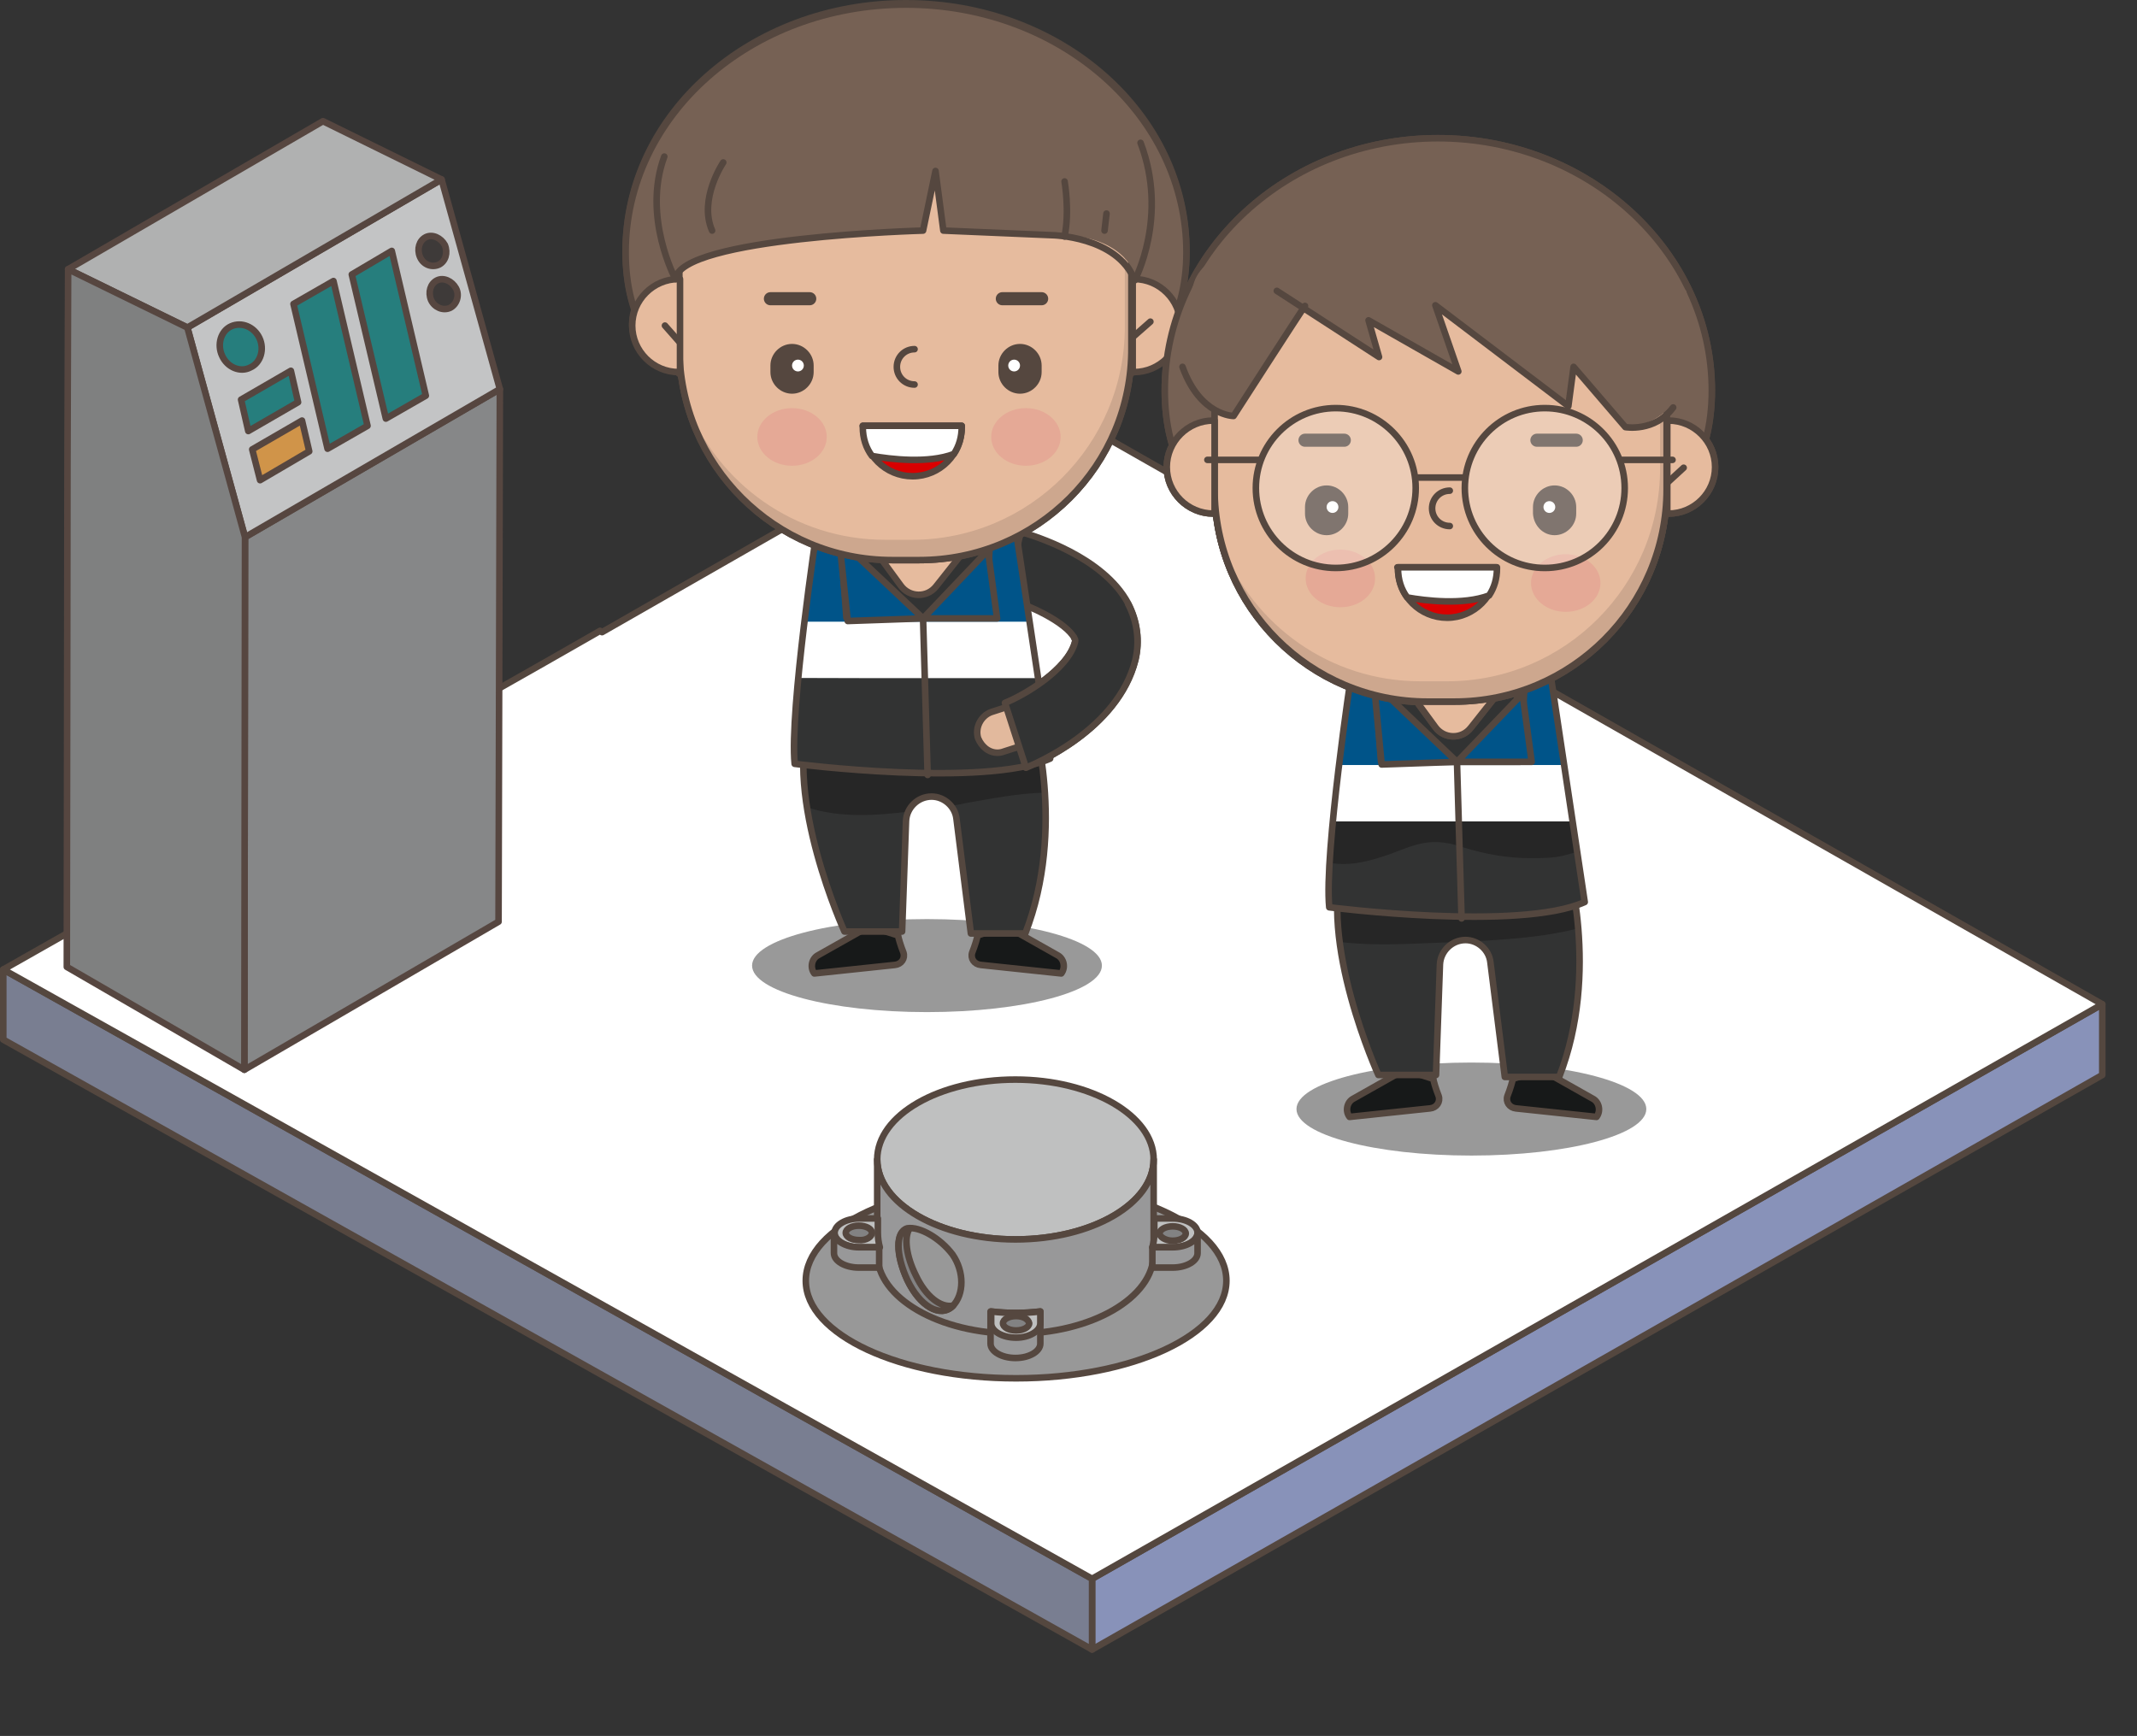 <?xml version="1.0" encoding="utf-8"?>
<!-- Generator: Adobe Illustrator 25.0.0, SVG Export Plug-In . SVG Version: 6.00 Build 0)  -->
<svg version="1.1" id="圖層_1" xmlns="http://www.w3.org/2000/svg" xmlns:xlink="http://www.w3.org/1999/xlink" x="0px" y="0px"
	 width="326.2px" height="265px" viewBox="0 0 326.2 265" style="enable-background:new 0 0 326.2 265;" xml:space="preserve">
<rect x="0" y="0" width="326.2" height="265" fill="#333333" stroke="none"/>
<style type="text/css">
	.st0{fill:#8892B9;stroke:#54473F;stroke-linecap:round;stroke-linejoin:round;stroke-miterlimit:10;}
	.st1{fill:#797E91;stroke:#54473F;stroke-linecap:round;stroke-linejoin:round;stroke-miterlimit:10;}
	.st2{fill:#FFFFFF;stroke:#54473F;stroke-linecap:round;stroke-linejoin:round;stroke-miterlimit:10;}
	.st3{fill:#999999;}
	.st4{fill:#323333;stroke:#54473F;stroke-linecap:round;stroke-linejoin:round;stroke-miterlimit:10;}
	.st5{fill:#171919;stroke:#54473F;stroke-linecap:round;stroke-linejoin:round;stroke-miterlimit:10;}
	.st6{fill:#323333;}
	.st7{fill:#262626;}
	.st8{fill:none;stroke:#54473F;stroke-linecap:round;stroke-linejoin:round;stroke-miterlimit:10;}
	.st9{fill:#E2B99D;stroke:#54473F;stroke-linecap:round;stroke-linejoin:round;stroke-miterlimit:10;}
	.st10{fill:#005489;}
	.st11{fill:#FFFFFF;}
	.st12{fill:#756154;stroke:#54473F;stroke-linecap:round;stroke-linejoin:round;stroke-miterlimit:10;}
	.st13{fill:#E2B99D;}
	.st14{fill:#D0D0D0;}
	.st15{fill:#CC141C;stroke:#54473F;stroke-linecap:round;stroke-linejoin:round;stroke-miterlimit:10;}
	.st16{fill:#E0A695;}
	.st17{fill:#756154;}
	.st18{fill:none;stroke:#54473F;stroke-width:2;stroke-linecap:round;stroke-linejoin:round;stroke-miterlimit:10;}
	.st19{fill:#54473F;}
	.st20{fill:#005489;stroke:#54473F;stroke-linecap:round;stroke-linejoin:round;stroke-miterlimit:10;}
	.st21{opacity:0.25;fill:#FFFFFF;enable-background:new    ;}
	.st22{fill:#868788;stroke:#564640;stroke-linecap:round;stroke-linejoin:round;stroke-miterlimit:10;}
	.st23{fill:#C3C4C5;stroke:#564640;stroke-linecap:round;stroke-linejoin:round;stroke-miterlimit:10;}
	.st24{fill:#B0B1B1;stroke:#564640;stroke-linecap:round;stroke-linejoin:round;stroke-miterlimit:10;}
	.st25{fill:#7F8080;stroke:#564640;stroke-linecap:round;stroke-linejoin:round;stroke-miterlimit:10;}
	.st26{fill:#267E7D;stroke:#564640;stroke-linecap:round;stroke-linejoin:round;stroke-miterlimit:10;}
	.st27{fill:#D09449;stroke:#564640;stroke-linecap:round;stroke-linejoin:round;stroke-miterlimit:10;}
	.st28{fill:#3E3A39;stroke:#564640;stroke-linecap:round;stroke-linejoin:round;stroke-miterlimit:10;}
	.st29{fill:#989898;stroke:#55473F;stroke-linecap:round;stroke-linejoin:round;stroke-miterlimit:10;}
	.st30{fill:#BFC0C0;stroke:#55473F;stroke-linecap:round;stroke-linejoin:round;stroke-miterlimit:10;}
	.st31{fill:#989899;stroke:#55473F;stroke-linecap:round;stroke-linejoin:round;stroke-miterlimit:10;}
	.st32{fill:#828283;stroke:#55473F;stroke-linecap:round;stroke-linejoin:round;stroke-miterlimit:10;}
	.st33{fill:none;stroke:#55473F;stroke-linecap:round;stroke-linejoin:round;stroke-miterlimit:10;}
	.st34{fill:#E6BB9E;stroke:#55473F;stroke-linecap:round;stroke-linejoin:round;stroke-miterlimit:10;}
	.st35{fill:#766154;stroke:#55473F;stroke-linecap:round;stroke-linejoin:round;stroke-miterlimit:10;}
	.st36{fill:#E6BB9E;}
	.st37{fill:#CDA78E;}
	.st38{fill:#D90000;stroke:#55473F;stroke-linecap:round;stroke-linejoin:round;stroke-miterlimit:10;}
	.st39{fill:#E5A996;}
	.st40{fill:#766154;}
	.st41{fill:#FFFFFF;stroke:#55473F;stroke-linecap:round;stroke-linejoin:round;stroke-miterlimit:10;}
	.st42{fill:none;stroke:#55473F;stroke-width:2;stroke-linecap:round;stroke-linejoin:round;stroke-miterlimit:10;}
	.st43{fill:#55473F;}
	.st44{opacity:0.25;fill:#FFFFFF;}
</style>
<g>
	<g id="XMLID_1759_">
		<polygon id="XMLID_1762_" class="st0" points="320.9,153.3 320.9,164.1 166.7,251.8 166.7,241 		"/>
		<polygon id="XMLID_1761_" class="st1" points="166.7,241 0.5,148 0.5,158.7 166.7,251.8 		"/>
		<polygon id="XMLID_1760_" class="st2" points="156.2,59.6 122.7,78.6 123,78.7 91.9,96.5 91.6,96.3 83.2,101.1 0.5,148 166.7,241 
			320.9,153.3 		"/>
	</g>
	<g>
		<ellipse class="st3" cx="141.5" cy="147.4" rx="26.7" ry="7.1"/>
		<g>
			<rect x="130.6" y="79.8" class="st4" width="19.5" height="19.4"/>
			<g>
				<path class="st4" d="M156.6,117.2l-3.2-9.9c3-1.2,9.6-5.1,10.7-9.3c0-0.2,0.1-0.2-0.1-0.6c-1.3-2.4-6.9-5.1-10.5-6l2.3-10.2
					c2.1,0.6,12.6,3.8,16.4,10.9c1.4,2.7,1.8,5.7,1.1,8.6C170.6,111.4,158,116.6,156.6,117.2z"/>
			</g>
			<path class="st5" d="M149.2,142.8c0,0.3-0.4,1.6-0.8,2.6c-0.3,0.9,0.3,1.8,1.3,1.9l12.3,1.3l0,0c0.7-0.9,0.4-2.3-0.6-2.8
				l-7.8-4.4L149.2,142.8z"/>
			<path class="st5" d="M137.1,142.8c0,0.3,0.4,1.6,0.8,2.6c0.3,0.9-0.3,1.8-1.3,1.9l-12.3,1.3l0,0c-0.7-0.9-0.4-2.3,0.6-2.8
				l7.8-4.4L137.1,142.8z"/>
			<path class="st6" d="M157.6,109.3c0,0,5.2,17.1-1.1,33.2h-8.3L146,125c-0.2-1.9-1.9-3.4-3.8-3.4l0,0c-2.1,0-3.8,1.7-3.9,3.7
				l-0.6,16.9h-8.8c0,0-9.4-20.6-5.2-32.9L157.6,109.3z"/>
			<path class="st7" d="M138.6,123.9c0.6-1.4,2-2.3,3.5-2.3c1.2,0,2.3,0.5,3,1.4c0.8-0.1,1.5-0.2,2.3-0.4c4-0.7,8-1.5,12-1.6
				c-0.4-6.9-1.9-11.8-1.9-11.8l-33.9,0.1c-1.4,4.1-1.3,9-0.5,13.9C128,124.9,133.8,124.5,138.6,123.9z"/>
			<path class="st8" d="M157.6,109.3c0,0,5.2,17.1-1.1,33.2h-8.3L146,125c-0.2-1.9-1.9-3.4-3.8-3.4l0,0c-2.1,0-3.8,1.7-3.9,3.7
				l-0.6,16.9h-8.8c0,0-9.4-20.6-5.2-32.9L157.6,109.3z"/>
			<path class="st8" d="M132.3,81"/>
			<path class="st9" d="M132.3,82l5.2,7.1c1.3,1.8,4,1.9,5.4,0.1l6.1-7.7L132.3,82"/>
			<g>
				<path class="st10" d="M155.1,81.3l-3.9,0.3l-0.8,12.8h-21.2l-1-13.1l-3.4-0.4c0,0-1,6.5-1.9,14.1h34.3L155.1,81.3z"/>
				<path class="st6" d="M121.4,116.7c0,0,29,3.7,39-0.8l-1.9-12.4h-36.6C121.4,108.9,121.1,113.9,121.4,116.7z"/>
				<path class="st11" d="M158.4,103.3l-1.3-8.4h-34.3c-0.3,2.7-0.6,5.6-0.9,8.4H158.4z"/>
				<path class="st11" d="M121.9,103.5h36.6v-0.1L121.9,103.5C121.9,103.4,121.9,103.4,121.9,103.5z"/>
			</g>
			<path class="st8" d="M124.7,80.8c0,0-4.2,27.7-3.4,35.8c0,0,29,3.7,39-0.8l-5.2-34.6l-3.9,0.3l-0.8,12.8h-21.2l-1-13.1
				L124.7,80.8z"/>
			<g>
				<path class="st12" d="M181.1,38.3c0,20.9-19.5,26.9-43.2,26.9s-42.4-6-42.4-26.9s19.1-37.8,42.8-37.8S181.1,17.4,181.1,38.3z"/>
				<path class="st8" d="M140.3,85.3h-4.1c-17.9,0-32.5-14.5-32.5-32.5V26.7c0-3.5,2.9-6.4,6.4-6.4h56.2c3.5,0,6.4,2.9,6.4,6.4v26.1
					C172.8,70.7,158.3,85.3,140.3,85.3z"/>
				<path class="st13" d="M140.3,85.3h-4.1c-17.9,0-32.5-14.5-32.5-32.5V26.7c0-3.5,2.9-6.4,6.4-6.4h56.2c3.5,0,6.4,2.9,6.4,6.4
					v26.1C172.8,70.7,158.3,85.3,140.3,85.3z"/>
				<path class="st13" d="M140.3,85.3h-4.1c-17.9,0-32.5-14.5-32.5-32.5V26.7c0-3.5,2.9-6.4,6.4-6.4h56.2c3.5,0,6.4,2.9,6.4,6.4
					v26.1C172.8,70.7,158.3,85.3,140.3,85.3z"/>
				<path class="st14" d="M171.7,23.2c0,0.1,0,0.3,0,0.4v26.1c0,17.9-14.5,32.5-32.5,32.5h-4.1c-13.8,0-25.5-8.6-30.2-20.6
					c3.8,13.7,16.4,23.8,31.3,23.8h4.1c17.9,0,32.5-14.5,32.5-32.5V26.7C172.8,25.4,172.4,24.2,171.7,23.2z"/>
				<path class="st8" d="M140.3,85.3h-4.1c-17.9,0-32.5-14.5-32.5-32.5V26.7c0-3.5,2.9-6.4,6.4-6.4h56.2c3.5,0,6.4,2.9,6.4,6.4v26.1
					C172.8,70.7,158.3,85.3,140.3,85.3z"/>
				<path class="st15" d="M131.8,64.9c0,4.2,3.4,7.5,7.5,7.5c4.2,0,7.5-3.4,7.5-7.5c0-0.1,0-0.1,0-0.2h-15.1
					C131.8,64.8,131.8,64.9,131.8,64.9z"/>
				<path class="st9" d="M173.1,56.6c3.9,0,7.1-3.2,7.1-7.1s-3.2-7.1-7.1-7.1c-0.1,0-0.1,0-0.2,0v14.2C173,56.5,173,56.6,173.1,56.6
					z"/>
				<path class="st9" d="M103.6,42.3c-3.9,0-7.1,3.2-7.1,7.1s3.2,7.1,7.1,7.1c0.1,0,0.1,0,0.2,0V42.3
					C103.7,42.3,103.7,42.3,103.6,42.3z"/>
				<ellipse class="st16" cx="120.9" cy="66.5" rx="5.3" ry="4.4"/>
				<ellipse class="st16" cx="156.6" cy="66.5" rx="5.3" ry="4.4"/>
				<path class="st8" d="M139.6,58.5c-1.5,0-2.7-1.2-2.7-2.7s1.2-2.7,2.7-2.7"/>
				<path class="st17" d="M174.3,21.6c4.2,11.3-0.7,20.8-0.7,20.8c-2.6-7.6-12.9-6.7-12.9-6.7L144.1,35l-1.2-9.1L141,35
					c0,0-37.1,1-37.8,7.4c0,0-6.2-9.9-1.7-18.7c0.4-0.7,6.7-7.1,6.7-7.1l17.7-2.4l13.9-1.2l32.5,4.2L174.3,21.6z"/>
				<path class="st8" d="M101.4,23.7c-3.4,9.2,1.7,18.7,1.7,18.7C103.8,35.9,141,35,141,35l1.9-9.1l1.2,9.1l16.5,0.7
					c0,0,10,0.1,12.7,6.9c0,0,5.2-9.7,0.9-21"/>
				<path class="st8" d="M162.5,27.5c0,0,0.8,4.5,0,8.4"/>
				<line class="st8" x1="168.9" y1="32.4" x2="168.6" y2="35"/>
				<path class="st8" d="M110.4,24.5c0,0-3.8,5.6-1.7,10.4"/>
				<g>
					<path class="st2" d="M145.6,69c0.8-1.2,1.2-2.6,1.2-4.1c0-0.1,0-0.1,0-0.2h-15.1c0,0.1,0,0.1,0,0.2c0,1.7,0.5,3.2,1.4,4.4
						C135.9,69.8,141.7,70.5,145.6,69z"/>
				</g>
				<g>
					<g>
						<line class="st18" x1="123.6" y1="45.3" x2="117.6" y2="45.3"/>
						<g>
							<path class="st19" d="M120.9,59.8L120.9,59.8c-1.8,0-3.3-1.5-3.3-3.3v-1c0-1.8,1.5-3.3,3.3-3.3l0,0c1.8,0,3.3,1.5,3.3,3.3v1
								C124.2,58.3,122.7,59.8,120.9,59.8z"/>
							<g>
								<circle class="st11" cx="121.8" cy="55.5" r="0.9"/>
							</g>
						</g>
					</g>
					<g>
						<line class="st18" x1="153" y1="45.3" x2="159" y2="45.3"/>
						<g>
							<path class="st19" d="M155.7,59.8L155.7,59.8c1.8,0,3.3-1.5,3.3-3.3v-1c0-1.8-1.5-3.3-3.3-3.3l0,0c-1.8,0-3.3,1.5-3.3,3.3v1
								C152.4,58.3,153.9,59.8,155.7,59.8z"/>
							<g>
								<circle class="st11" cx="154.8" cy="55.5" r="0.9"/>
							</g>
						</g>
					</g>
				</g>
			</g>
			<line class="st8" x1="175.6" y1="48.8" x2="173.1" y2="51"/>
			<line class="st8" x1="101.5" y1="49.4" x2="103.7" y2="52"/>
			<path class="st9" d="M175.8,82.9"/>
			<polygon class="st20" points="140.9,94.4 130.6,84.7 128.3,84.3 129.4,94.8 			"/>
			<polyline class="st20" points="141.6,118.3 140.9,94.4 150.8,84 152.2,94.4 140.9,94.4 			"/>
			<g>
				<path class="st9" d="M150.5,114.3c-0.5-0.4-0.9-0.9-1.2-1.6c-0.5-1.6,0.4-3.4,2-4l5.9-1.9c1.7-0.5,3.4,0.4,4,2
					c0.5,1.6-0.4,3.4-2,4l-5.9,1.9C152.3,115.1,151.3,114.9,150.5,114.3z"/>
			</g>
			<g>
				<path class="st4" d="M172.2,92.2c1.4,2.7,1.8,5.7,1.1,8.6c-2.7,10.6-15.3,15.8-16.7,16.4l-3.2-9.9c3-1.2,9.6-5.1,10.7-9.3
					c0-0.2,0.1-0.2-0.1-0.6"/>
			</g>
		</g>
	</g>
	<g>
		<ellipse class="st3" cx="224.6" cy="169.3" rx="26.7" ry="7.1"/>
		<g>
			<path class="st5" d="M230.9,164.7c0,0.3-0.4,1.6-0.8,2.6c-0.3,0.9,0.3,1.8,1.3,1.9l12.3,1.3l0,0c0.7-0.9,0.4-2.3-0.6-2.8
				l-7.8-4.4L230.9,164.7z"/>
			<path class="st5" d="M218.8,164.7c0,0.3,0.4,1.6,0.8,2.6c0.3,0.9-0.3,1.8-1.3,1.9l-12.3,1.3l0,0c-0.7-0.9-0.4-2.3,0.6-2.8
				l7.8-4.4L218.8,164.7z"/>
			<g>
				<rect x="212.1" y="101.7" class="st4" width="19.5" height="19.4"/>
				<path class="st6" d="M239.1,131.2c0,0,5.2,17.1-1.1,33.2h-8.3l-2.2-17.5c-0.2-1.9-1.9-3.4-3.8-3.4l0,0c-2.1,0-3.8,1.7-3.9,3.7
					l-0.6,16.9h-8.8c0,0-9.4-20.6-5.2-32.9L239.1,131.2z"/>
				<path class="st7" d="M214.6,144.1c2.6-0.1,5.2-0.2,7.8-0.3c0.4-0.1,0.8-0.2,1.3-0.2c0.3,0,0.6,0,0.9,0.1c0.7,0,1.4-0.1,2.1-0.1
					c4.8-0.3,9.6-0.7,14.3-1.9c-0.5-6.2-1.8-10.4-1.8-10.4l-33.9,0.1c-1.2,3.7-1.3,8-0.7,12.4C207.9,144.2,211.3,144.2,214.6,144.1z
					"/>
				<path class="st8" d="M239.1,131.2c0,0,5.2,17.1-1.1,33.2h-8.3l-2.2-17.5c-0.2-1.9-1.9-3.4-3.8-3.4l0,0c-2.1,0-3.8,1.7-3.9,3.7
					l-0.6,16.9h-8.8c0,0-9.4-20.6-5.2-32.9L239.1,131.2z"/>
				<path class="st9" d="M213.9,103.9l5.2,7.1c1.3,1.8,4,1.9,5.4,0.1l6.1-7.7L213.9,103.9"/>
				<g>
					<path class="st10" d="M236.7,103.1l-3.9,0.3l-0.8,12.8h-21.2l-1-13.1l-3.4-0.4c0,0-1,6.5-1.9,14.1h34.3L236.7,103.1z"/>
					<path class="st6" d="M202.9,138.6c0,0,29,3.7,39-0.8l-1.9-12.4h-36.6C202.9,130.8,202.6,135.8,202.9,138.6z"/>
					<path class="st7" d="M212.4,130.3c1.6-0.6,3.2-1.3,4.9-1.6c2.1-0.4,4.2,0,6.2,0.7c3.3,1,6.6,1.6,10.1,1.6c1.7,0,3.5,0,5.1-0.4
						c0.7-0.2,1.4-0.4,2-0.5l-0.7-4.7h-36.6c-0.2,2.2-0.4,4.3-0.5,6.3C206.2,132.3,209.3,131.4,212.4,130.3z"/>
					<path class="st11" d="M240,125.2l-1.3-8.4h-34.3c-0.3,2.7-0.6,5.6-0.9,8.4H240z"/>
					<path class="st11" d="M203.5,125.3H240v-0.1L203.5,125.3L203.5,125.3z"/>
				</g>
				<path class="st8" d="M206.3,102.7c0,0-4.2,27.7-3.4,35.8c0,0,29,3.7,39-0.8l-5.2-34.6l-3.9,0.3l-0.8,12.8h-21.2l-1-13.1
					L206.3,102.7z"/>
				<polygon class="st20" points="222.4,116.3 212.1,106.5 209.9,106.2 210.9,116.7 				"/>
				<polyline class="st20" points="223.1,140.2 222.4,116.3 232.4,105.9 233.8,116.3 222.4,116.3 				"/>
			</g>
			<path class="st8" d="M214,102.9"/>
			<g>
				<path class="st12" d="M261.3,59.6c0,21.3-19.1,27.4-42.1,27.4s-41.4-6.2-41.4-27.4s18.7-38.5,41.7-38.5S261.3,38.4,261.3,59.6z"
					/>
				<path class="st8" d="M222,107.2h-4.1c-17.9,0-32.5-14.5-32.5-32.5V48.6c0-3.5,2.9-6.4,6.4-6.4H248c3.5,0,6.4,2.9,6.4,6.4v26.1
					C254.4,92.6,239.9,107.2,222,107.2z"/>
				<path class="st13" d="M222,107.2h-4.1c-17.9,0-32.5-14.5-32.5-32.5V48.6c0-3.5,2.9-6.4,6.4-6.4H248c3.5,0,6.4,2.9,6.4,6.4v26.1
					C254.4,92.6,239.9,107.2,222,107.2z"/>
				<path class="st13" d="M222,107.2h-4.1c-17.9,0-32.5-14.5-32.5-32.5V48.6c0-3.5,2.9-6.4,6.4-6.4H248c3.5,0,6.4,2.9,6.4,6.4v26.1
					C254.4,92.6,239.9,107.2,222,107.2z"/>
				<path class="st14" d="M253.4,45.1c0,0.1,0,0.3,0,0.4v26.1c0,17.9-14.5,32.5-32.5,32.5h-4.1c-13.8,0-25.5-8.6-30.2-20.6
					c3.8,13.7,16.4,23.8,31.3,23.8h4.1c17.9,0,32.5-14.5,32.5-32.5V48.6C254.4,47.3,254,46.1,253.4,45.1z"/>
				<path class="st8" d="M222,107.2h-4.1c-17.9,0-32.5-14.5-32.5-32.5V48.6c0-3.5,2.9-6.4,6.4-6.4H248c3.5,0,6.4,2.9,6.4,6.4v26.1
					C254.4,92.6,239.9,107.2,222,107.2z"/>
				<path class="st15" d="M213.4,86.8c0,4.2,3.4,7.5,7.5,7.5s7.5-3.4,7.5-7.5c0-0.1,0-0.1,0-0.2h-15.1
					C213.4,86.7,213.4,86.7,213.4,86.8z"/>
				<path class="st9" d="M254.7,78.4c3.9,0,7.1-3.2,7.1-7.1s-3.2-7.1-7.1-7.1c-0.1,0-0.1,0-0.2,0v14.2
					C254.6,78.4,254.7,78.4,254.7,78.4z"/>
				<path class="st9" d="M185.2,64.2c-3.9,0-7.1,3.2-7.1,7.1s3.2,7.1,7.1,7.1c0.1,0,0.1,0,0.2,0V64.2
					C185.4,64.2,185.3,64.2,185.2,64.2z"/>
				<ellipse class="st16" cx="204.6" cy="88.4" rx="5.3" ry="4.4"/>
				<ellipse class="st16" cx="239" cy="89" rx="5.3" ry="4.4"/>
				<path class="st8" d="M221.3,80.4c-1.5,0-2.7-1.2-2.7-2.7s1.2-2.7,2.7-2.7"/>
				<path class="st8" d="M250.2,56.8"/>
				<path class="st8" d="M250.5,54.2"/>
				<path class="st8" d="M242,23.3"/>
				<g>
					<path class="st2" d="M227.3,90.9c0.8-1.2,1.2-2.6,1.2-4.1c0-0.1,0-0.1,0-0.2h-15.1c0,0.1,0,0.1,0,0.2c0,1.7,0.5,3.2,1.4,4.4
						C217.6,91.7,223.4,92.4,227.3,90.9z"/>
				</g>
				<g>
					<g>
						<line class="st18" x1="205.2" y1="67.2" x2="199.2" y2="67.2"/>
						<g>
							<path class="st19" d="M202.5,81.7L202.5,81.7c-1.8,0-3.3-1.5-3.3-3.3v-1c0-1.8,1.5-3.3,3.3-3.3l0,0c1.8,0,3.3,1.5,3.3,3.3v1
								C205.8,80.2,204.3,81.7,202.5,81.7z"/>
							<g>
								<circle class="st11" cx="203.4" cy="77.4" r="0.9"/>
							</g>
						</g>
					</g>
					<g>
						<line class="st18" x1="234.6" y1="67.2" x2="240.7" y2="67.2"/>
						<g>
							<path class="st19" d="M237.3,81.7L237.3,81.7c1.8,0,3.3-1.5,3.3-3.3v-1c0-1.8-1.5-3.3-3.3-3.3l0,0c-1.8,0-3.3,1.5-3.3,3.3v1
								C234.1,80.2,235.5,81.7,237.3,81.7z"/>
							<g>
								<circle class="st11" cx="236.5" cy="77.4" r="0.9"/>
							</g>
						</g>
					</g>
				</g>
			</g>
			<line class="st8" x1="257" y1="71.4" x2="254.5" y2="73.7"/>
			<g>
				<g>
					<circle class="st21" cx="203.9" cy="74.5" r="12.2"/>
					<g>
						<circle class="st8" cx="203.9" cy="74.5" r="12.2"/>
					</g>
				</g>
				<g>
					<circle class="st21" cx="235.8" cy="74.5" r="12.2"/>
					<g>
						<circle class="st8" cx="235.8" cy="74.5" r="12.2"/>
					</g>
				</g>
			</g>
			<g>
				<path class="st17" d="M194.9,44.4l15.6,10.1l-1.6-5.6l13.7,7.8l-3.5-10.1L239.4,62l0.8-6l7.9,9.2c0,0,13.2,0.5,9.3-20.8
					c0,0-7.5-7.7-11.7-9.6s-33.9-2.4-33.9-2.4l-18.4,3.1c0,0-9.5,2.8-11.1,7.5s-1.8,13-1.8,13c2.7,7.5,7.8,7.5,7.8,7.5
					s10.2-15.7,10.9-16.8"/>
			</g>
			<g>
				<path class="st8" d="M194.9,44.4l15.6,10.1l-1.6-5.6l13.7,7.8l-3.5-10.1L239.4,62l0.8-6l7.9,9.2c0,0,4.5,0.8,7.3-3"/>
				<path class="st8" d="M199.2,46.7c-0.8,1.1-10.9,16.8-10.9,16.8s-5.1,0-7.8-7.5"/>
			</g>
			<line class="st8" x1="192.3" y1="70.2" x2="184.3" y2="70.2"/>
			<line class="st8" x1="255.3" y1="70.2" x2="247.4" y2="70.2"/>
			<line class="st8" x1="223.4" y1="73" x2="216.4" y2="73"/>
		</g>
	</g>
	<g>
		<polygon class="st22" points="37.3,163.3 76.1,140.7 76.3,59.4 37.4,82 		"/>
		<polygon class="st23" points="37.4,82 76.3,59.4 67.4,27.4 28.6,50 		"/>
		<polygon class="st24" points="28.6,50 67.4,27.4 49.3,18.5 10.4,41.1 		"/>
		<polygon class="st25" points="10.4,41.1 10.3,71 10.2,147.6 37.3,163.3 37.4,82 28.6,50 		"/>
		<polygon class="st26" points="44.8,46.4 50.9,42.9 56.1,65 50,68.5 		"/>
		<polygon class="st26" points="53.7,41.9 59.8,38.3 65,60.4 58.9,63.9 		"/>
		<polygon class="st27" points="47.2,68.9 46.1,64.2 38.5,68.6 39.7,73.3 		"/>
		<polygon class="st26" points="45.5,61.4 44.4,56.6 36.8,61 37.9,65.8 		"/>
		<g>
			<path class="st26" d="M33.9,54.3c-0.8-1.7-0.2-3.8,1.4-4.5c1.6-0.7,3.5,0.1,4.3,1.8s0.2,3.8-1.4,4.5
				C36.7,56.9,34.7,56.1,33.9,54.3"/>
			<path class="st28" d="M64.1,39.2c-0.5-1.2-0.1-2.5,0.9-3s2.3,0.1,2.9,1.2c0.5,1.2,0.1,2.5-0.9,3C65.9,40.9,64.6,40.4,64.1,39.2"
				/>
			<path class="st28" d="M65.8,45.8c-0.5-1.2-0.1-2.5,0.9-3s2.3,0.1,2.9,1.2s0.1,2.5-0.9,3C67.6,47.5,66.3,46.9,65.8,45.8"/>
		</g>
	</g>
</g>
<g>
	<ellipse id="XMLID_23_" class="st29" cx="155.1" cy="195.5" rx="32.1" ry="14.9"/>
	<g id="XMLID_1_">
		<g id="XMLID_16_">
			<path id="XMLID_22_" class="st30" d="M133.9,177c0,6.7,9.5,12.2,21.1,12.2c11.7,0,21.1-5.5,21.1-12.2s-9.5-12.2-21.1-12.2
				S133.9,170.2,133.9,177z"/>
			<path id="XMLID_19_" class="st31" d="M133.9,177c0,6.7,9.5,12.2,21.1,12.2c11.7,0,21.1-5.5,21.1-12.2c0,0,0,14,0,14.4
				c0,6.7-9.5,12.2-21.1,12.2c-11.7,0-21.1-5.5-21.1-12.2C133.9,191,133.9,177,133.9,177z M138.5,195.4c1.9,4,5,5.8,6.9,4
				c1.8-1.8,1.8-5.3,0-7.9c-1.9-2.5-5-4.3-6.9-4C136.7,188,136.7,191.5,138.5,195.4z"/>
			<g id="XMLID_17_">
				<path id="XMLID_18_" class="st32" d="M138.5,187.6c0.1,0,0.2,0,0.3,0c-0.8,1.3-0.5,4.1,1,7.1c1.5,3.2,3.8,5,5.7,4.6l-0.1,0.1
					c-1.9,1.8-5,0-6.9-4C136.7,191.5,136.7,188,138.5,187.6z"/>
			</g>
		</g>
		<g id="XMLID_12_">
			<path id="XMLID_15_" class="st31" d="M158.8,200.2v4.9c0,1.2-1.7,2.2-3.8,2.2l0,0c-2.1,0-3.8-1-3.8-2.2v-4.9
				C153.8,200.5,156.3,200.5,158.8,200.2z"/>
			<path id="XMLID_14_" class="st30" d="M155.1,204.2L155.1,204.2c-2.1,0-3.8-1-3.8-2.2v-1.8c2.5,0.3,5,0.3,7.5,0v1.8
				C158.8,203.2,157.1,204.2,155.1,204.2z"/>
			<path id="XMLID_13_" class="st32" d="M155.1,200.9c-1.1,0-2,0.5-2,1.1s0.9,1.1,2,1.1s2-0.5,2-1.1
				C157,201.4,156.2,200.9,155.1,200.9z"/>
		</g>
		<g id="XMLID_7_">
			<path id="XMLID_11_" class="st30" d="M127.4,188.2L127.4,188.2c0-1.2,1.7-2.2,3.8-2.2h2.8c0,0,0,1.4,0,2.2c0,0.7,0.1,1.5,0.3,2.2
				h-3.1C129.1,190.4,127.4,189.4,127.4,188.2z"/>
			<g id="XMLID_9_">
				<path id="XMLID_10_" class="st31" d="M131.1,190.4h3.1v3.1h-3.1c-2.1,0-3.8-1-3.8-2.2l0,0c0-1.2,0-3.1,0-3.1
					C127.4,189.4,129.1,190.4,131.1,190.4z"/>
			</g>
			<path id="XMLID_8_" class="st32" d="M133.1,188.2c0-0.6-0.9-1.1-2-1.1s-2,0.5-2,1.1s0.9,1.1,2,1.1
				C132.2,189.4,133.1,188.8,133.1,188.2z"/>
		</g>
		<g id="XMLID_2_">
			<path id="XMLID_6_" class="st30" d="M179,190.4h-3.1c0.2-0.7,0.3-1.4,0.3-2.2c0-0.7,0-2.2,0-2.2h2.8c2.1,0,3.8,1,3.8,2.2l0,0
				C182.8,189.4,181.1,190.4,179,190.4z"/>
			<g id="XMLID_4_">
				<path id="XMLID_5_" class="st31" d="M179,190.4h-3.1v3.1h3.1c2.1,0,3.8-1,3.8-2.2l0,0c0-1.2,0-3.1,0-3.1
					C182.8,189.4,181.1,190.4,179,190.4z"/>
			</g>
			<path id="XMLID_3_" class="st32" d="M179,189.4c1.1,0,2-0.5,2-1.1s-0.9-1.1-2-1.1s-2,0.5-2,1.1C177,188.8,177.9,189.4,179,189.4z
				"/>
		</g>
	</g>
</g>
<g>
	<path class="st33" d="M132.3,81.3"/>
	<path class="st34" d="M132.3,82.3l5.2,7.1c1.3,1.8,4,1.9,5.4,0.1l6.1-7.7L132.3,82.3"/>
	<g>
		<path class="st35" d="M181.1,38.5c0,20.9-19.5,26.9-43.2,26.9s-42.4-6-42.4-26.9s19.1-37.8,42.8-37.8S181.1,17.7,181.1,38.5z"/>
		<path class="st33" d="M140.3,85.5h-4.1c-17.9,0-32.5-14.5-32.5-32.5V27c0-3.5,2.9-6.4,6.4-6.4h56.2c3.5,0,6.4,2.9,6.4,6.4v26.1
			C172.8,71,158.3,85.5,140.3,85.5z"/>
		<path class="st36" d="M140.3,85.5h-4.1c-17.9,0-32.5-14.5-32.5-32.5V27c0-3.5,2.9-6.4,6.4-6.4h56.2c3.5,0,6.4,2.9,6.4,6.4v26.1
			C172.8,71,158.3,85.5,140.3,85.5z"/>
		<path class="st36" d="M140.3,85.5h-4.1c-17.9,0-32.5-14.5-32.5-32.5V27c0-3.5,2.9-6.4,6.4-6.4h56.2c3.5,0,6.4,2.9,6.4,6.4v26.1
			C172.8,71,158.3,85.5,140.3,85.5z"/>
		<path class="st37" d="M171.7,23.4c0,0.1,0,0.3,0,0.4v26.1c0,17.9-14.5,32.5-32.5,32.5h-4.1c-13.8,0-25.5-8.6-30.2-20.6
			c3.8,13.7,16.4,23.8,31.3,23.8h4.1c17.9,0,32.5-14.5,32.5-32.5V27C172.8,25.7,172.4,24.4,171.7,23.4z"/>
		<path class="st33" d="M140.3,85.5h-4.1c-17.9,0-32.5-14.5-32.5-32.5V27c0-3.5,2.9-6.4,6.4-6.4h56.2c3.5,0,6.4,2.9,6.4,6.4v26.1
			C172.8,71,158.3,85.5,140.3,85.5z"/>
		<path class="st38" d="M131.8,65.2c0,4.2,3.4,7.5,7.5,7.5c4.2,0,7.5-3.4,7.5-7.5c0-0.1,0-0.1,0-0.2h-15.1
			C131.8,65,131.8,65.1,131.8,65.2z"/>
		<path class="st34" d="M173.1,56.8c3.9,0,7.1-3.2,7.1-7.1s-3.2-7.1-7.1-7.1c-0.1,0-0.1,0-0.2,0v14.2C173,56.8,173,56.8,173.1,56.8z
			"/>
		<path class="st34" d="M103.6,42.6c-3.9,0-7.1,3.2-7.1,7.1s3.2,7.1,7.1,7.1c0.1,0,0.1,0,0.2,0V42.6
			C103.7,42.6,103.7,42.6,103.6,42.6z"/>
		<ellipse class="st39" cx="120.9" cy="66.7" rx="5.3" ry="4.4"/>
		<ellipse class="st39" cx="156.6" cy="66.7" rx="5.3" ry="4.4"/>
		<path class="st33" d="M139.6,58.7c-1.5,0-2.7-1.2-2.7-2.7c0-1.5,1.2-2.7,2.7-2.7"/>
		<path class="st40" d="M174.3,21.8c4.2,11.3-0.7,20.8-0.7,20.8c-2.6-7.6-12.9-6.7-12.9-6.7l-16.5-0.7l-1.2-9.1l-1.9,9.1
			c0,0-37.1,1-37.8,7.4c0,0-6.2-9.9-1.7-18.7c0.4-0.7,6.7-7.1,6.7-7.1l17.7-2.4l13.9-1.2l32.5,4.2L174.3,21.8z"/>
		<path class="st33" d="M101.4,23.9c-3.4,9.2,1.7,18.7,1.7,18.7c0.7-6.4,37.8-7.4,37.8-7.4l1.9-9.1l1.2,9.1l16.5,0.7
			c0,0,10,0.1,12.7,6.9c0,0,5.2-9.7,0.9-21"/>
		<path class="st33" d="M162.5,27.7c0,0,0.8,4.5,0,8.4"/>
		<line class="st33" x1="168.9" y1="32.6" x2="168.6" y2="35.2"/>
		<path class="st33" d="M110.4,24.8c0,0-3.8,5.6-1.7,10.4"/>
		<g>
			<path class="st41" d="M145.6,69.3c0.8-1.2,1.2-2.6,1.2-4.1c0-0.1,0-0.1,0-0.2h-15.1c0,0.1,0,0.1,0,0.2c0,1.7,0.5,3.2,1.4,4.4
				C135.9,70.1,141.7,70.8,145.6,69.3z"/>
		</g>
		<g>
			<g>
				<line class="st42" x1="123.6" y1="45.6" x2="117.6" y2="45.6"/>
				<g>
					<path class="st43" d="M120.9,60.1L120.9,60.1c-1.8,0-3.3-1.5-3.3-3.3v-1c0-1.8,1.5-3.3,3.3-3.3h0c1.8,0,3.3,1.5,3.3,3.3v1
						C124.2,58.6,122.7,60.1,120.9,60.1z"/>
					<g>
						<circle class="st11" cx="121.8" cy="55.8" r="0.9"/>
					</g>
				</g>
			</g>
			<g>
				<line class="st42" x1="153" y1="45.6" x2="159" y2="45.6"/>
				<g>
					<path class="st43" d="M155.7,60.1L155.7,60.1c1.8,0,3.3-1.5,3.3-3.3v-1c0-1.8-1.5-3.3-3.3-3.3l0,0c-1.8,0-3.3,1.5-3.3,3.3v1
						C152.4,58.6,153.9,60.1,155.7,60.1z"/>
					<g>
						<circle class="st11" cx="154.8" cy="55.8" r="0.9"/>
					</g>
				</g>
			</g>
		</g>
	</g>
	<line class="st33" x1="175.6" y1="49.1" x2="173.1" y2="51.3"/>
	<line class="st33" x1="101.5" y1="49.7" x2="103.7" y2="52.2"/>
	<path class="st34" d="M175.8,83.2"/>
</g>
<g>
	<path class="st34" d="M213.9,103.9l5.2,7.1c1.3,1.8,4,1.9,5.4,0.1l6.1-7.7L213.9,103.9"/>
	<path class="st33" d="M214,102.9"/>
	<g>
		<path class="st35" d="M261.3,59.6c0,21.3-19.1,27.4-42.1,27.4s-41.4-6.2-41.4-27.4s18.7-38.5,41.7-38.5S261.3,38.4,261.3,59.6z"/>
		<path class="st33" d="M222,107.1h-4.1c-17.9,0-32.5-14.5-32.5-32.5V48.6c0-3.5,2.9-6.4,6.4-6.4H248c3.5,0,6.4,2.9,6.4,6.4v26.1
			C254.4,92.6,239.9,107.1,222,107.1z"/>
		<path class="st36" d="M222,107.1h-4.1c-17.9,0-32.5-14.5-32.5-32.5V48.6c0-3.5,2.9-6.4,6.4-6.4H248c3.5,0,6.4,2.9,6.4,6.4v26.1
			C254.4,92.6,239.9,107.1,222,107.1z"/>
		<path class="st36" d="M222,107.1h-4.1c-17.9,0-32.5-14.5-32.5-32.5V48.6c0-3.5,2.9-6.4,6.4-6.4H248c3.5,0,6.4,2.9,6.4,6.4v26.1
			C254.4,92.6,239.9,107.1,222,107.1z"/>
		<path class="st37" d="M253.4,45c0,0.1,0,0.3,0,0.4v26.1c0,17.9-14.5,32.5-32.5,32.5h-4.1c-13.8,0-25.5-8.6-30.2-20.6
			c3.8,13.7,16.4,23.8,31.3,23.8h4.1c17.9,0,32.5-14.5,32.5-32.5V48.6C254.4,47.3,254,46,253.4,45z"/>
		<path class="st33" d="M222,107.1h-4.1c-17.9,0-32.5-14.5-32.5-32.5V48.6c0-3.5,2.9-6.4,6.4-6.4H248c3.5,0,6.4,2.9,6.4,6.4v26.1
			C254.4,92.6,239.9,107.1,222,107.1z"/>
		<path class="st38" d="M213.4,86.8c0,4.2,3.4,7.5,7.5,7.5s7.5-3.4,7.5-7.5c0-0.1,0-0.1,0-0.2h-15.1
			C213.4,86.6,213.4,86.7,213.4,86.8z"/>
		<path class="st34" d="M254.7,78.4c3.9,0,7.1-3.2,7.1-7.1c0-3.9-3.2-7.1-7.1-7.1c-0.1,0-0.1,0-0.2,0v14.2
			C254.6,78.4,254.7,78.4,254.7,78.4z"/>
		<path class="st34" d="M185.2,64.2c-3.9,0-7.1,3.2-7.1,7.1s3.2,7.1,7.1,7.1c0.1,0,0.1,0,0.2,0V64.2
			C185.4,64.2,185.3,64.2,185.2,64.2z"/>
		<ellipse class="st39" cx="204.6" cy="88.3" rx="5.3" ry="4.4"/>
		<ellipse class="st39" cx="239" cy="89" rx="5.3" ry="4.4"/>
		<path class="st33" d="M221.3,80.3c-1.5,0-2.7-1.2-2.7-2.7c0-1.5,1.2-2.7,2.7-2.7"/>
		<path class="st33" d="M250.2,56.8"/>
		<path class="st33" d="M250.5,54.2"/>
		<path class="st33" d="M242,23.2"/>
		<g>
			<path class="st41" d="M227.3,90.9c0.8-1.2,1.2-2.6,1.2-4.1c0-0.1,0-0.1,0-0.2h-15.1c0,0.1,0,0.1,0,0.2c0,1.7,0.5,3.2,1.4,4.4
				C217.6,91.7,223.3,92.4,227.3,90.9z"/>
		</g>
		<g>
			<g>
				<line class="st42" x1="205.2" y1="67.2" x2="199.2" y2="67.2"/>
				<g>
					<path class="st43" d="M202.5,81.7L202.5,81.7c-1.8,0-3.3-1.5-3.3-3.3v-1c0-1.8,1.5-3.3,3.3-3.3h0c1.8,0,3.3,1.5,3.3,3.3v1
						C205.8,80.2,204.3,81.7,202.5,81.7z"/>
					<g>
						<circle class="st11" cx="203.4" cy="77.4" r="0.9"/>
					</g>
				</g>
			</g>
			<g>
				<line class="st42" x1="234.6" y1="67.2" x2="240.6" y2="67.2"/>
				<g>
					<path class="st43" d="M237.3,81.7L237.3,81.7c1.8,0,3.3-1.5,3.3-3.3v-1c0-1.8-1.5-3.3-3.3-3.3h0c-1.8,0-3.3,1.5-3.3,3.3v1
						C234.1,80.2,235.5,81.7,237.3,81.7z"/>
					<g>
						<circle class="st11" cx="236.5" cy="77.4" r="0.9"/>
					</g>
				</g>
			</g>
		</g>
	</g>
	<line class="st33" x1="257" y1="71.4" x2="254.5" y2="73.7"/>
	<g>
		<g>
			<circle class="st44" cx="203.9" cy="74.5" r="12.2"/>
			<g>
				<circle class="st33" cx="203.9" cy="74.5" r="12.2"/>
			</g>
		</g>
		<g>
			<circle class="st44" cx="235.8" cy="74.5" r="12.2"/>
			<g>
				<circle class="st33" cx="235.8" cy="74.5" r="12.2"/>
			</g>
		</g>
	</g>
	<g>
		<path class="st40" d="M194.9,44.4l15.6,10.1l-1.6-5.6l13.7,7.8l-3.5-10.1L239.4,62l0.8-6l7.9,9.2c0,0,13.2,0.5,9.3-20.8
			c0,0-7.5-7.7-11.7-9.6c-4.2-1.9-33.9-2.4-33.9-2.4l-18.4,3.1c0,0-9.5,2.8-11.1,7.5S180.5,56,180.5,56c2.7,7.5,7.8,7.5,7.8,7.5
			s10.2-15.7,10.9-16.8"/>
	</g>
	<g>
		<path class="st33" d="M194.9,44.4l15.6,10.1l-1.6-5.6l13.7,7.8l-3.5-10.1L239.4,62l0.8-6l7.9,9.2c0,0,4.5,0.8,7.3-3"/>
		<path class="st33" d="M199.2,46.7c-0.8,1.1-10.9,16.8-10.9,16.8s-5.1,0-7.8-7.5"/>
	</g>
	<line class="st33" x1="192.3" y1="70.2" x2="184.3" y2="70.2"/>
	<line class="st33" x1="255.3" y1="70.2" x2="247.4" y2="70.2"/>
	<line class="st33" x1="223.4" y1="72.9" x2="216.4" y2="72.9"/>
</g>
</svg>
